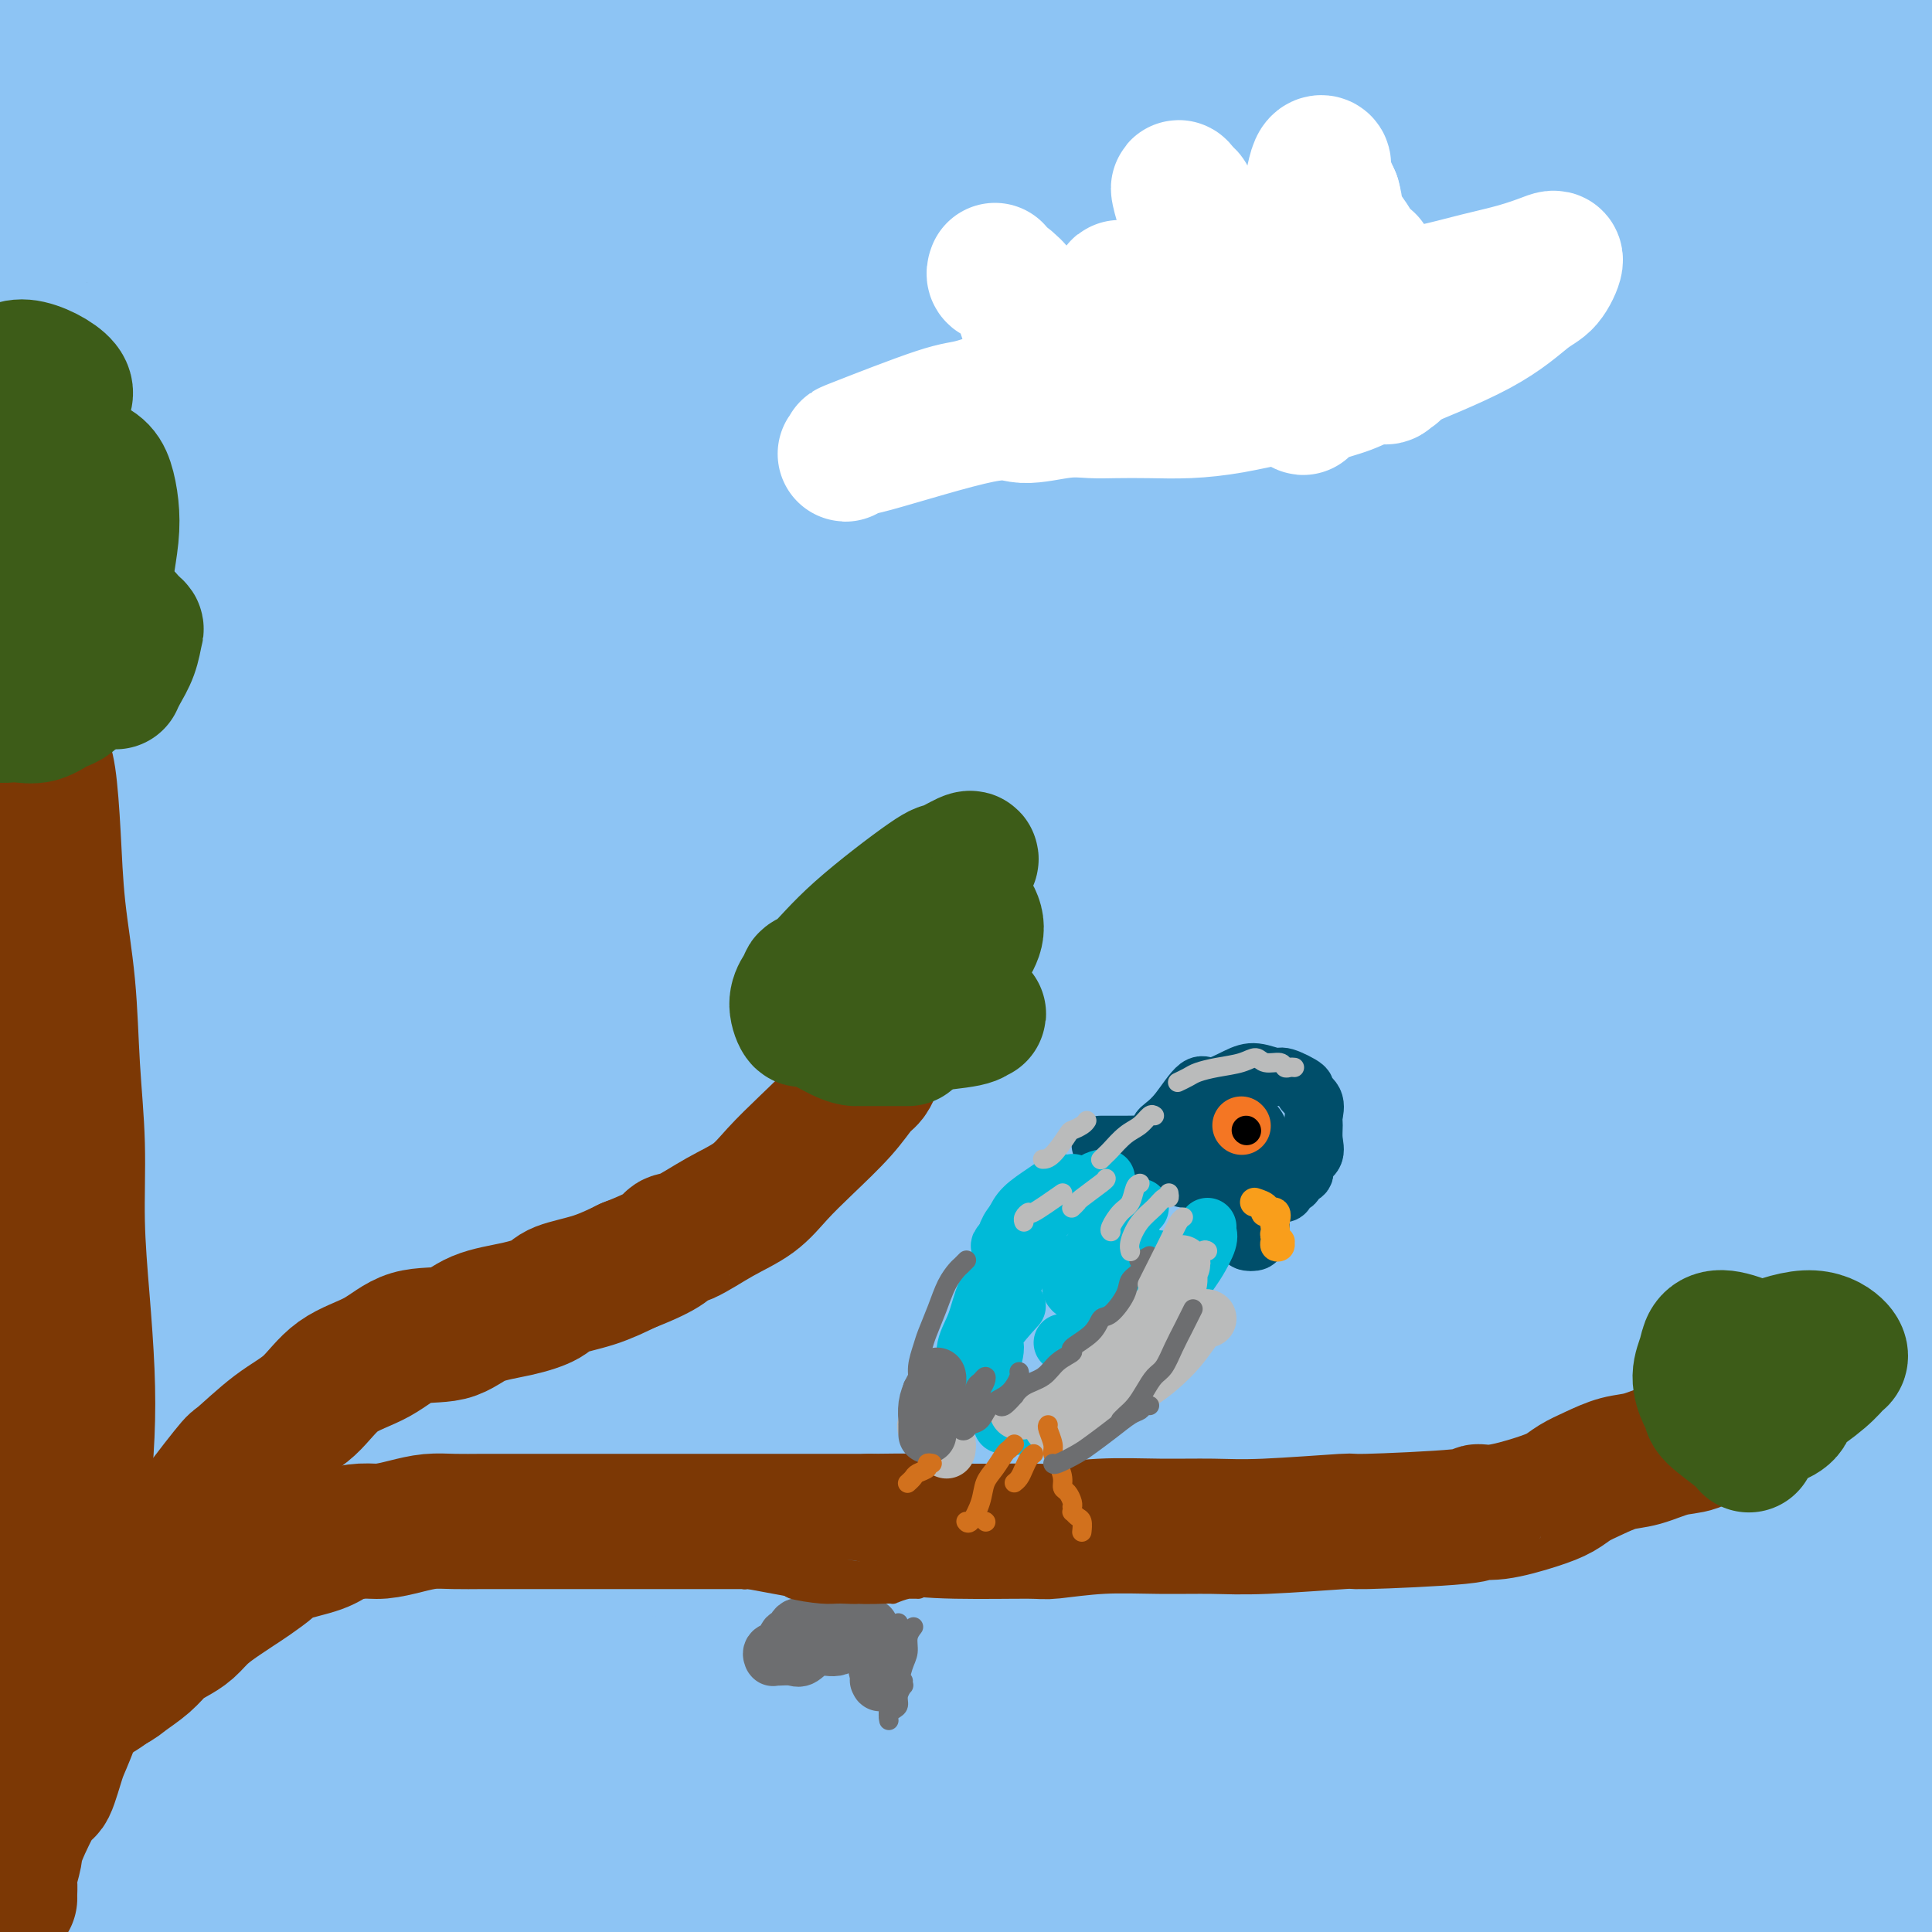 <svg viewBox='0 0 400 400' version='1.1' xmlns='http://www.w3.org/2000/svg' xmlns:xlink='http://www.w3.org/1999/xlink'><rect x="0" y="0" width="400" height="400" fill="#333333" stroke="none"/><g fill='none' stroke='rgb(141,196,244)' stroke-width='28' stroke-linecap='round' stroke-linejoin='round'><path d='M137,335c-0.874,0.258 -1.747,0.515 -7,1c-5.253,0.485 -14.884,1.197 -24,3c-9.116,1.803 -17.716,4.698 -25,7c-7.284,2.302 -13.250,4.013 -17,6c-3.750,1.987 -5.283,4.252 -5,6c0.283,1.748 2.382,2.979 8,4c5.618,1.021 14.753,1.831 26,2c11.247,0.169 24.604,-0.304 41,0c16.396,0.304 35.831,1.386 53,2c17.169,0.614 32.070,0.762 59,2c26.930,1.238 65.887,3.568 84,5c18.113,1.432 15.381,1.968 22,3c6.619,1.032 22.589,2.560 32,4c9.411,1.440 12.265,2.794 14,4c1.735,1.206 2.353,2.266 0,3c-2.353,0.734 -7.677,1.144 -18,1c-10.323,-0.144 -25.647,-0.842 -43,-2c-17.353,-1.158 -36.737,-2.777 -58,-4c-21.263,-1.223 -44.406,-2.052 -68,-2c-23.594,0.052 -47.638,0.984 -71,2c-23.362,1.016 -46.041,2.117 -67,4c-20.959,1.883 -40.198,4.550 -56,7c-15.802,2.450 -28.166,4.684 -37,6c-8.834,1.316 -14.137,1.716 -16,2c-1.863,0.284 -0.288,0.454 7,0c7.288,-0.454 20.287,-1.530 36,-2c15.713,-0.470 34.140,-0.332 55,0c20.860,0.332 44.155,0.859 69,2c24.845,1.141 51.242,2.898 77,5c25.758,2.102 50.879,4.551 76,7'/><path d='M284,413c38.024,3.990 56.583,7.966 81,13c24.417,5.034 54.692,11.127 66,14c11.308,2.873 3.647,2.526 0,3c-3.647,0.474 -3.282,1.767 -6,2c-2.718,0.233 -8.521,-0.596 -15,-1c-6.479,-0.404 -13.635,-0.383 -40,-4c-26.365,-3.617 -71.940,-10.871 -94,-14c-22.060,-3.129 -20.605,-2.131 -36,-3c-15.395,-0.869 -47.641,-3.603 -72,-5c-24.359,-1.397 -40.831,-1.455 -64,-2c-23.169,-0.545 -53.035,-1.577 -66,-2c-12.965,-0.423 -9.029,-0.238 -12,0c-2.971,0.238 -12.850,0.528 -10,-2c2.850,-2.528 18.430,-7.873 27,-10c8.570,-2.127 10.131,-1.036 23,-2c12.869,-0.964 37.048,-3.981 62,-6c24.952,-2.019 50.679,-3.038 76,-4c25.321,-0.962 50.236,-1.865 78,-2c27.764,-0.135 58.377,0.499 88,1c29.623,0.501 58.257,0.870 69,1c10.743,0.130 3.596,0.021 -1,0c-4.596,-0.021 -6.641,0.047 -16,-1c-9.359,-1.047 -26.034,-3.207 -47,-6c-20.966,-2.793 -46.225,-6.219 -73,-9c-26.775,-2.781 -55.066,-4.917 -83,-6c-27.934,-1.083 -55.511,-1.112 -81,-1c-25.489,0.112 -48.891,0.364 -68,1c-19.109,0.636 -33.926,1.655 -44,2c-10.074,0.345 -15.404,0.016 -18,-1c-2.596,-1.016 -2.456,-2.719 5,-5c7.456,-2.281 22.228,-5.141 37,-8'/><path d='M50,356c15.839,-2.316 36.938,-4.106 60,-6c23.062,-1.894 48.089,-3.892 74,-5c25.911,-1.108 52.706,-1.326 77,-2c24.294,-0.674 46.086,-1.805 67,-2c20.914,-0.195 40.949,0.545 58,1c17.051,0.455 31.119,0.626 34,1c2.881,0.374 -5.426,0.952 -14,1c-8.574,0.048 -17.415,-0.432 -32,-1c-14.585,-0.568 -34.914,-1.223 -57,-2c-22.086,-0.777 -45.930,-1.675 -73,-2c-27.070,-0.325 -57.365,-0.076 -82,1c-24.635,1.076 -43.609,2.977 -74,5c-30.391,2.023 -72.200,4.166 -88,5c-15.800,0.834 -5.589,0.359 4,-1c9.589,-1.359 18.558,-3.603 34,-6c15.442,-2.397 37.356,-4.947 62,-7c24.644,-2.053 52.018,-3.609 80,-5c27.982,-1.391 56.574,-2.618 89,-3c32.426,-0.382 68.687,0.080 103,1c34.313,0.920 66.679,2.298 80,3c13.321,0.702 7.596,0.729 -2,1c-9.596,0.271 -23.062,0.788 -27,1c-3.938,0.212 1.653,0.121 -22,-1c-23.653,-1.121 -76.549,-3.273 -102,-4c-25.451,-0.727 -23.457,-0.031 -42,0c-18.543,0.031 -57.623,-0.605 -91,0c-33.377,0.605 -61.049,2.451 -86,4c-24.951,1.549 -47.179,2.802 -64,4c-16.821,1.198 -28.235,2.342 -34,2c-5.765,-0.342 -5.883,-2.171 -6,-4'/><path d='M-24,335c3.372,-2.154 14.801,-5.540 32,-9c17.199,-3.460 40.169,-6.994 66,-11c25.831,-4.006 54.522,-8.484 84,-12c29.478,-3.516 59.742,-6.072 93,-8c33.258,-1.928 69.509,-3.230 105,-5c35.491,-1.770 70.221,-4.010 82,-4c11.779,0.010 0.605,2.270 -4,3c-4.605,0.730 -2.642,-0.069 -10,0c-7.358,0.069 -24.035,1.007 -39,1c-14.965,-0.007 -28.216,-0.959 -67,0c-38.784,0.959 -103.102,3.831 -129,5c-25.898,1.169 -13.376,0.637 -43,4c-29.624,3.363 -101.395,10.622 -134,14c-32.605,3.378 -26.044,2.876 -24,2c2.044,-0.876 -0.429,-2.127 7,-4c7.429,-1.873 24.761,-4.367 47,-8c22.239,-3.633 49.386,-8.405 77,-12c27.614,-3.595 55.695,-6.012 90,-9c34.305,-2.988 74.832,-6.548 121,-9c46.168,-2.452 97.976,-3.797 117,-4c19.024,-0.203 5.265,0.736 0,2c-5.265,1.264 -2.034,2.854 -4,4c-1.966,1.146 -9.127,1.848 -21,2c-11.873,0.152 -28.456,-0.248 -50,0c-21.544,0.248 -48.048,1.143 -72,2c-23.952,0.857 -45.352,1.677 -86,4c-40.648,2.323 -100.545,6.148 -128,8c-27.455,1.852 -22.469,1.729 -32,3c-9.531,1.271 -33.580,3.934 -45,4c-11.420,0.066 -10.210,-2.467 -9,-5'/><path d='M0,293c8.529,-3.284 34.350,-8.995 49,-12c14.650,-3.005 18.128,-3.303 35,-6c16.872,-2.697 47.138,-7.792 85,-13c37.862,-5.208 83.320,-10.530 135,-15c51.680,-4.470 109.584,-8.088 134,-10c24.416,-1.912 15.346,-2.116 12,-2c-3.346,0.116 -0.968,0.553 -2,1c-1.032,0.447 -5.474,0.903 -12,1c-6.526,0.097 -15.137,-0.166 -42,0c-26.863,0.166 -71.977,0.763 -108,2c-36.023,1.237 -62.954,3.116 -91,5c-28.046,1.884 -57.205,3.773 -91,8c-33.795,4.227 -72.226,10.793 -93,14c-20.774,3.207 -23.893,3.054 -26,3c-2.107,-0.054 -3.203,-0.010 5,-2c8.203,-1.990 25.704,-6.013 48,-10c22.296,-3.987 49.388,-7.939 78,-12c28.612,-4.061 58.745,-8.231 94,-12c35.255,-3.769 75.631,-7.135 122,-10c46.369,-2.865 98.731,-5.228 118,-6c19.269,-0.772 5.444,0.047 0,1c-5.444,0.953 -2.507,2.041 -5,3c-2.493,0.959 -10.417,1.788 -23,2c-12.583,0.212 -29.827,-0.194 -52,0c-22.173,0.194 -49.275,0.989 -78,2c-28.725,1.011 -59.073,2.238 -90,4c-30.927,1.762 -62.434,4.060 -90,7c-27.566,2.940 -51.191,6.522 -70,9c-18.809,2.478 -32.803,3.851 -40,4c-7.197,0.149 -7.599,-0.925 -8,-2'/><path d='M-6,247c12.484,-3.505 47.693,-11.268 67,-15c19.307,-3.732 22.713,-3.434 39,-6c16.287,-2.566 45.457,-7.998 90,-13c44.543,-5.002 104.461,-9.576 137,-12c32.539,-2.424 37.700,-2.700 59,-4c21.300,-1.300 58.737,-3.626 72,-4c13.263,-0.374 2.350,1.202 0,2c-2.350,0.798 3.862,0.816 -16,1c-19.862,0.184 -65.798,0.533 -88,1c-22.202,0.467 -20.669,1.053 -40,2c-19.331,0.947 -59.525,2.255 -95,4c-35.475,1.745 -66.230,3.928 -95,7c-28.770,3.072 -55.556,7.032 -77,10c-21.444,2.968 -37.548,4.944 -47,6c-9.452,1.056 -12.254,1.191 -12,0c0.254,-1.191 3.563,-3.709 17,-7c13.437,-3.291 37.001,-7.357 64,-12c26.999,-4.643 57.434,-9.865 88,-14c30.566,-4.135 61.264,-7.182 97,-10c35.736,-2.818 76.510,-5.406 116,-8c39.490,-2.594 77.695,-5.194 92,-5c14.305,0.194 4.710,3.182 -1,5c-5.710,1.818 -7.536,2.464 -15,3c-7.464,0.536 -20.568,0.960 -40,1c-19.432,0.040 -45.193,-0.303 -74,0c-28.807,0.303 -60.659,1.252 -94,3c-33.341,1.748 -68.172,4.294 -100,7c-31.828,2.706 -60.655,5.571 -83,8c-22.345,2.429 -38.208,4.423 -51,6c-12.792,1.577 -22.512,2.736 -17,0c5.512,-2.736 26.256,-9.368 47,-16'/><path d='M34,187c11.378,-3.370 16.322,-3.793 38,-7c21.678,-3.207 60.089,-9.196 94,-14c33.911,-4.804 63.324,-8.422 99,-11c35.676,-2.578 77.617,-4.116 117,-6c39.383,-1.884 76.208,-4.115 90,-4c13.792,0.115 4.549,2.577 -1,4c-5.549,1.423 -7.406,1.807 -16,2c-8.594,0.193 -23.926,0.197 -45,0c-21.074,-0.197 -47.890,-0.593 -78,0c-30.110,0.593 -63.516,2.175 -99,4c-35.484,1.825 -73.048,3.894 -105,7c-31.952,3.106 -58.291,7.249 -85,10c-26.709,2.751 -53.787,4.111 -65,5c-11.213,0.889 -6.561,1.306 -2,0c4.561,-1.306 9.030,-4.335 19,-8c9.970,-3.665 25.439,-7.967 69,-15c43.561,-7.033 115.212,-16.799 148,-21c32.788,-4.201 26.712,-2.837 49,-4c22.288,-1.163 72.940,-4.852 114,-8c41.060,-3.148 72.528,-5.754 84,-6c11.472,-0.246 2.950,1.867 -1,3c-3.950,1.133 -3.326,1.286 -14,2c-10.674,0.714 -32.646,1.988 -48,2c-15.354,0.012 -24.088,-1.240 -76,1c-51.912,2.240 -147.000,7.971 -192,11c-45.000,3.029 -39.912,3.356 -44,4c-4.088,0.644 -17.352,1.606 -34,3c-16.648,1.394 -36.679,3.219 -48,4c-11.321,0.781 -13.933,0.518 -14,-1c-0.067,-1.518 2.409,-4.291 16,-8c13.591,-3.709 38.295,-8.355 63,-13'/><path d='M67,123c25.250,-4.704 56.877,-9.966 88,-14c31.123,-4.034 61.744,-6.842 95,-10c33.256,-3.158 69.148,-6.668 102,-10c32.852,-3.332 62.664,-6.486 73,-7c10.336,-0.514 1.195,1.613 -2,3c-3.195,1.387 -0.444,2.034 -21,3c-20.556,0.966 -64.417,2.250 -86,3c-21.583,0.750 -20.886,0.965 -40,2c-19.114,1.035 -58.038,2.891 -92,5c-33.962,2.109 -62.963,4.472 -90,7c-27.037,2.528 -52.111,5.219 -70,7c-17.889,1.781 -28.593,2.650 -36,3c-7.407,0.350 -11.516,0.182 -9,-1c2.516,-1.182 11.657,-3.377 30,-7c18.343,-3.623 45.887,-8.673 75,-13c29.113,-4.327 59.795,-7.930 98,-11c38.205,-3.070 83.933,-5.607 138,-8c54.067,-2.393 116.474,-4.643 140,-5c23.526,-0.357 8.170,1.179 2,2c-6.170,0.821 -3.156,0.927 -3,1c0.156,0.073 -2.547,0.114 -13,0c-10.453,-0.114 -28.655,-0.382 -51,-1c-22.345,-0.618 -48.833,-1.584 -78,-2c-29.167,-0.416 -61.013,-0.280 -94,0c-32.987,0.280 -67.116,0.704 -97,2c-29.884,1.296 -55.523,3.463 -76,5c-20.477,1.537 -35.791,2.442 -46,3c-10.209,0.558 -15.314,0.768 -16,0c-0.686,-0.768 3.046,-2.514 16,-5c12.954,-2.486 35.130,-5.710 62,-9c26.870,-3.290 58.435,-6.645 90,-10'/><path d='M156,56c30.310,-3.170 61.086,-6.094 96,-8c34.914,-1.906 73.965,-2.795 106,-4c32.035,-1.205 57.054,-2.728 67,-3c9.946,-0.272 4.819,0.705 -1,1c-5.819,0.295 -12.331,-0.092 -20,0c-7.669,0.092 -16.496,0.662 -50,0c-33.504,-0.662 -91.687,-2.555 -120,-3c-28.313,-0.445 -26.758,0.558 -46,1c-19.242,0.442 -59.282,0.323 -90,1c-30.718,0.677 -52.114,2.152 -69,3c-16.886,0.848 -29.260,1.070 -37,1c-7.740,-0.070 -10.845,-0.434 -9,-2c1.845,-1.566 8.640,-4.336 19,-7c10.360,-2.664 24.283,-5.223 63,-9c38.717,-3.777 102.227,-8.772 133,-11c30.773,-2.228 28.810,-1.690 45,-2c16.190,-0.310 50.535,-1.468 77,-3c26.465,-1.532 45.052,-3.439 54,-4c8.948,-0.561 8.256,0.224 8,1c-0.256,0.776 -0.078,1.542 -7,2c-6.922,0.458 -20.944,0.608 -39,0c-18.056,-0.608 -40.145,-1.975 -65,-2c-24.855,-0.025 -52.475,1.290 -81,2c-28.525,0.710 -57.954,0.814 -83,2c-25.046,1.186 -45.708,3.454 -67,5c-21.292,1.546 -43.214,2.368 -53,3c-9.786,0.632 -7.434,1.073 -7,0c0.434,-1.073 -1.049,-3.659 6,-6c7.049,-2.341 22.628,-4.438 42,-7c19.372,-2.562 42.535,-5.589 67,-8c24.465,-2.411 50.233,-4.205 76,-6'/><path d='M171,-7c36.974,-2.769 57.909,-2.693 80,-3c22.091,-0.307 45.339,-0.998 63,-1c17.661,-0.002 29.734,0.686 38,1c8.266,0.314 12.726,0.254 14,1c1.274,0.746 -0.638,2.297 -10,3c-9.362,0.703 -26.174,0.559 -42,0c-15.826,-0.559 -30.666,-1.534 -68,-2c-37.334,-0.466 -97.161,-0.422 -126,0c-28.839,0.422 -26.691,1.222 -40,2c-13.309,0.778 -42.076,1.535 -66,2c-23.924,0.465 -43.005,0.639 -53,1c-9.995,0.361 -10.906,0.908 -7,-1c3.906,-1.908 12.627,-6.270 20,-8c7.373,-1.730 13.399,-0.827 26,-2c12.601,-1.173 31.779,-4.422 74,-6c42.221,-1.578 107.485,-1.486 138,-1c30.515,0.486 26.281,1.366 48,3c21.719,1.634 69.392,4.021 112,8c42.608,3.979 80.151,9.551 94,14c13.849,4.449 4.003,7.776 0,10c-4.003,2.224 -2.165,3.343 -5,4c-2.835,0.657 -10.345,0.850 -23,1c-12.655,0.150 -30.456,0.258 -52,0c-21.544,-0.258 -46.830,-0.881 -73,-1c-26.170,-0.119 -53.225,0.266 -79,1c-25.775,0.734 -50.270,1.819 -69,3c-18.730,1.181 -31.696,2.460 -41,4c-9.304,1.540 -14.948,3.341 -16,4c-1.052,0.659 2.486,0.178 14,0c11.514,-0.178 31.004,-0.051 54,0c22.996,0.051 49.498,0.025 76,0'/><path d='M252,30c39.723,0.234 67.030,0.819 106,2c38.970,1.181 89.603,2.958 108,4c18.397,1.042 4.557,1.350 0,2c-4.557,0.650 0.170,1.644 0,2c-0.170,0.356 -5.237,0.074 -16,0c-10.763,-0.074 -27.221,0.059 -46,0c-18.779,-0.059 -39.878,-0.309 -62,0c-22.122,0.309 -45.268,1.176 -65,2c-19.732,0.824 -36.051,1.604 -48,2c-11.949,0.396 -19.528,0.408 -23,0c-3.472,-0.408 -2.838,-1.237 2,-2c4.838,-0.763 13.880,-1.460 42,-3c28.120,-1.540 75.318,-3.922 101,-5c25.682,-1.078 29.847,-0.852 55,0c25.153,0.852 71.294,2.329 88,4c16.706,1.671 3.978,3.538 -1,5c-4.978,1.462 -2.206,2.521 -4,3c-1.794,0.479 -8.152,0.377 -23,2c-14.848,1.623 -38.184,4.970 -58,8c-19.816,3.030 -36.110,5.742 -66,12c-29.890,6.258 -73.374,16.062 -93,21c-19.626,4.938 -15.395,5.008 -19,7c-3.605,1.992 -15.048,5.904 -19,8c-3.952,2.096 -0.414,2.376 9,2c9.414,-0.376 24.705,-1.408 47,-3c22.295,-1.592 51.593,-3.745 89,-7c37.407,-3.255 82.924,-7.613 103,-10c20.076,-2.387 14.711,-2.805 13,-3c-1.711,-0.195 0.232,-0.168 -1,0c-1.232,0.168 -5.638,0.477 -16,1c-10.362,0.523 -26.681,1.262 -43,2'/><path d='M412,86c-21.152,1.112 -44.031,2.391 -67,4c-22.969,1.609 -46.026,3.549 -66,6c-19.974,2.451 -36.865,5.414 -49,8c-12.135,2.586 -19.515,4.793 -24,6c-4.485,1.207 -6.074,1.412 -2,1c4.074,-0.412 13.812,-1.441 28,-3c14.188,-1.559 32.828,-3.648 56,-6c23.172,-2.352 50.877,-4.968 87,-8c36.123,-3.032 80.663,-6.482 97,-7c16.337,-0.518 4.470,1.896 0,3c-4.470,1.104 -1.545,0.899 -12,2c-10.455,1.101 -34.292,3.507 -42,4c-7.708,0.493 0.713,-0.929 -28,4c-28.713,4.929 -94.560,16.207 -129,23c-34.440,6.793 -37.474,9.099 -43,12c-5.526,2.901 -13.546,6.397 -16,9c-2.454,2.603 0.656,4.313 9,5c8.344,0.687 21.922,0.351 44,0c22.078,-0.351 52.655,-0.716 93,-1c40.345,-0.284 90.459,-0.485 114,0c23.541,0.485 20.511,1.657 20,3c-0.511,1.343 1.499,2.859 -1,4c-2.499,1.141 -9.507,1.908 -22,3c-12.493,1.092 -30.473,2.511 -53,5c-22.527,2.489 -49.603,6.049 -75,10c-25.397,3.951 -49.115,8.294 -81,16c-31.885,7.706 -71.938,18.777 -90,24c-18.062,5.223 -14.132,4.599 -16,6c-1.868,1.401 -9.534,4.829 -8,6c1.534,1.171 12.267,0.086 23,-1'/><path d='M159,224c12.540,-1.351 32.391,-4.230 60,-7c27.609,-2.770 62.977,-5.433 110,-8c47.023,-2.567 105.700,-5.038 133,-4c27.300,1.038 23.222,5.585 22,9c-1.222,3.415 0.412,5.699 -4,7c-4.412,1.301 -14.871,1.619 -26,2c-11.129,0.381 -22.928,0.825 -38,2c-15.072,1.175 -33.419,3.080 -54,6c-20.581,2.920 -43.398,6.855 -65,11c-21.602,4.145 -41.991,8.500 -59,13c-17.009,4.500 -30.638,9.146 -40,13c-9.362,3.854 -14.459,6.918 -19,9c-4.541,2.082 -8.528,3.184 6,2c14.528,-1.184 47.571,-4.653 63,-6c15.429,-1.347 13.246,-0.572 30,-2c16.754,-1.428 52.447,-5.059 91,-8c38.553,-2.941 79.968,-5.192 95,-6c15.032,-0.808 3.683,-0.174 -1,0c-4.683,0.174 -2.699,-0.111 -3,0c-0.301,0.111 -2.889,0.617 -13,1c-10.111,0.383 -27.747,0.644 -48,2c-20.253,1.356 -43.123,3.809 -67,7c-23.877,3.191 -48.760,7.122 -72,12c-23.240,4.878 -44.836,10.703 -63,16c-18.164,5.297 -32.894,10.068 -43,14c-10.106,3.932 -15.586,7.027 -18,9c-2.414,1.973 -1.760,2.824 5,3c6.760,0.176 19.626,-0.324 35,-2c15.374,-1.676 33.254,-4.528 60,-8c26.746,-3.472 62.356,-7.563 100,-11c37.644,-3.437 77.322,-6.218 117,-9'/><path d='M453,291c51.295,-4.410 23.532,-0.436 13,1c-10.532,1.436 -3.834,0.336 -2,0c1.834,-0.336 -1.196,0.094 -12,1c-10.804,0.906 -29.384,2.287 -43,3c-13.616,0.713 -22.270,0.757 -52,5c-29.730,4.243 -80.538,12.683 -102,16c-21.462,3.317 -13.580,1.510 -29,6c-15.420,4.490 -54.144,15.276 -68,20c-13.856,4.724 -2.846,3.387 10,2c12.846,-1.387 27.526,-2.822 48,-5c20.474,-2.178 46.742,-5.098 65,-7c18.258,-1.902 28.507,-2.786 61,-5c32.493,-2.214 87.231,-5.760 113,-7c25.769,-1.240 22.568,-0.175 22,1c-0.568,1.175 1.497,2.461 0,3c-1.497,0.539 -6.555,0.332 -15,0c-8.445,-0.332 -20.277,-0.789 -36,-1c-15.723,-0.211 -35.337,-0.177 -57,1c-21.663,1.177 -45.373,3.496 -67,6c-21.627,2.504 -41.169,5.193 -57,8c-15.831,2.807 -27.952,5.733 -35,8c-7.048,2.267 -9.023,3.876 -11,5c-1.977,1.124 -3.955,1.763 11,2c14.955,0.237 46.843,0.071 73,0c26.157,-0.071 46.585,-0.047 62,0c15.415,0.047 25.818,0.118 48,0c22.182,-0.118 56.141,-0.423 69,0c12.859,0.423 4.616,1.575 0,2c-4.616,0.425 -5.605,0.121 -11,0c-5.395,-0.121 -15.198,-0.061 -25,0'/><path d='M426,356c-20.841,1.146 -54.944,3.013 -71,4c-16.056,0.987 -14.065,1.096 -22,2c-7.935,0.904 -25.797,2.604 -38,4c-12.203,1.396 -18.746,2.489 -21,4c-2.254,1.511 -0.217,3.442 0,4c0.217,0.558 -1.384,-0.255 13,0c14.384,0.255 44.753,1.578 61,2c16.247,0.422 18.370,-0.058 36,0c17.630,0.058 50.766,0.655 63,1c12.234,0.345 3.567,0.437 0,1c-3.567,0.563 -2.033,1.597 -3,2c-0.967,0.403 -4.435,0.175 -14,0c-9.565,-0.175 -25.225,-0.296 -39,0c-13.775,0.296 -25.663,1.010 -45,2c-19.337,0.990 -46.123,2.254 -58,3c-11.877,0.746 -8.847,0.972 -10,1c-1.153,0.028 -6.490,-0.143 -10,0c-3.510,0.143 -5.193,0.599 1,0c6.193,-0.599 20.261,-2.255 27,-3c6.739,-0.745 6.149,-0.581 9,-1c2.851,-0.419 9.142,-1.420 12,-2c2.858,-0.580 2.282,-0.737 1,-1c-1.282,-0.263 -3.271,-0.631 -11,-1c-7.729,-0.369 -21.199,-0.738 -33,-1c-11.801,-0.262 -21.934,-0.418 -43,0c-21.066,0.418 -53.065,1.410 -68,2c-14.935,0.590 -12.806,0.777 -20,1c-7.194,0.223 -23.712,0.483 -35,0c-11.288,-0.483 -17.347,-1.707 -23,-3c-5.653,-1.293 -10.901,-2.655 -15,-5c-4.099,-2.345 -7.050,-5.672 -10,-9'/><path d='M60,363c-2.638,-3.052 -4.232,-6.181 -6,-10c-1.768,-3.819 -3.710,-8.328 -5,-13c-1.290,-4.672 -1.926,-9.506 -3,-15c-1.074,-5.494 -2.584,-11.646 -4,-18c-1.416,-6.354 -2.737,-12.909 -4,-20c-1.263,-7.091 -2.469,-14.719 -4,-23c-1.531,-8.281 -3.386,-17.214 -5,-25c-1.614,-7.786 -2.987,-14.424 -5,-28c-2.013,-13.576 -4.667,-34.089 -6,-44c-1.333,-9.911 -1.344,-9.220 -2,-15c-0.656,-5.780 -1.958,-18.030 -3,-28c-1.042,-9.970 -1.823,-17.660 -3,-26c-1.177,-8.340 -2.750,-17.330 -4,-25c-1.250,-7.670 -2.177,-14.021 -3,-20c-0.823,-5.979 -1.542,-11.585 -2,-16c-0.458,-4.415 -0.655,-7.639 -1,-10c-0.345,-2.361 -0.839,-3.859 -1,-5c-0.161,-1.141 0.010,-1.924 0,-2c-0.010,-0.076 -0.203,0.554 0,2c0.203,1.446 0.801,3.707 1,7c0.199,3.293 -0.003,7.616 0,14c0.003,6.384 0.209,14.828 0,23c-0.209,8.172 -0.833,16.073 -2,25c-1.167,8.927 -2.875,18.879 -4,29c-1.125,10.121 -1.666,20.410 -3,31c-1.334,10.590 -3.460,21.481 -5,32c-1.540,10.519 -2.493,20.667 -4,30c-1.507,9.333 -3.569,17.852 -5,26c-1.431,8.148 -2.231,15.924 -3,23c-0.769,7.076 -1.505,13.450 -2,19c-0.495,5.550 -0.747,10.275 -1,15'/><path d='M-29,296c-4.387,35.366 -1.854,21.280 -1,17c0.854,-4.280 0.030,1.245 0,5c-0.030,3.755 0.734,5.738 1,6c0.266,0.262 0.033,-1.199 1,3c0.967,4.199 3.133,14.057 4,18c0.867,3.943 0.433,1.972 0,0'/></g>
<g fill='none' stroke='rgb(124,56,5)' stroke-width='28' stroke-linecap='round' stroke-linejoin='round'><path d='M2,393c-0.008,-0.228 -0.016,-0.457 0,-1c0.016,-0.543 0.056,-1.401 0,-2c-0.056,-0.599 -0.209,-0.940 0,-2c0.209,-1.060 0.781,-2.840 1,-4c0.219,-1.160 0.087,-1.700 1,-4c0.913,-2.300 2.871,-6.362 4,-8c1.129,-1.638 1.428,-0.854 2,-2c0.572,-1.146 1.419,-4.222 2,-6c0.581,-1.778 0.898,-2.258 2,-5c1.102,-2.742 2.988,-7.744 4,-10c1.012,-2.256 1.149,-1.764 2,-3c0.851,-1.236 2.414,-4.199 4,-7c1.586,-2.801 3.194,-5.439 5,-8c1.806,-2.561 3.811,-5.045 5,-7c1.189,-1.955 1.563,-3.381 4,-7c2.437,-3.619 6.938,-9.430 9,-12c2.062,-2.570 1.684,-1.897 3,-3c1.316,-1.103 4.326,-3.981 7,-6c2.674,-2.019 5.012,-3.179 7,-5c1.988,-1.821 3.627,-4.301 6,-6c2.373,-1.699 5.480,-2.615 8,-4c2.520,-1.385 4.454,-3.239 7,-4c2.546,-0.761 5.703,-0.431 8,-1c2.297,-0.569 3.732,-2.039 6,-3c2.268,-0.961 5.367,-1.415 8,-2c2.633,-0.585 4.798,-1.301 6,-2c1.202,-0.699 1.439,-1.380 3,-2c1.561,-0.620 4.446,-1.177 7,-2c2.554,-0.823 4.777,-1.911 7,-3'/><path d='M130,262c8.906,-3.444 8.670,-4.555 9,-5c0.330,-0.445 1.226,-0.223 3,-1c1.774,-0.777 4.428,-2.552 7,-4c2.572,-1.448 5.063,-2.570 7,-4c1.937,-1.430 3.321,-3.170 5,-5c1.679,-1.830 3.655,-3.752 6,-6c2.345,-2.248 5.059,-4.823 7,-7c1.941,-2.177 3.108,-3.955 4,-5c0.892,-1.045 1.509,-1.358 2,-2c0.491,-0.642 0.854,-1.612 1,-2c0.146,-0.388 0.073,-0.194 0,0'/><path d='M2,376c-0.010,-0.208 -0.020,-0.416 0,-1c0.020,-0.584 0.069,-1.543 0,-3c-0.069,-1.457 -0.257,-3.414 0,-5c0.257,-1.586 0.959,-2.803 2,-5c1.041,-2.197 2.423,-5.373 3,-7c0.577,-1.627 0.350,-1.703 1,-3c0.650,-1.297 2.176,-3.813 3,-7c0.824,-3.187 0.946,-7.044 1,-9c0.054,-1.956 0.040,-2.012 0,-3c-0.040,-0.988 -0.106,-2.907 0,-4c0.106,-1.093 0.383,-1.361 0,-3c-0.383,-1.639 -1.427,-4.650 -2,-6c-0.573,-1.350 -0.675,-1.041 -1,-2c-0.325,-0.959 -0.872,-3.188 -1,-5c-0.128,-1.812 0.161,-3.207 0,-5c-0.161,-1.793 -0.774,-3.983 -1,-6c-0.226,-2.017 -0.065,-3.859 0,-6c0.065,-2.141 0.032,-4.579 0,-7c-0.032,-2.421 -0.065,-4.825 0,-7c0.065,-2.175 0.228,-4.119 0,-8c-0.228,-3.881 -0.846,-9.697 -1,-12c-0.154,-2.303 0.155,-1.092 0,-4c-0.155,-2.908 -0.774,-9.935 -1,-13c-0.226,-3.065 -0.058,-2.169 0,-4c0.058,-1.831 0.005,-6.388 0,-10c-0.005,-3.612 0.037,-6.280 0,-9c-0.037,-2.720 -0.153,-5.491 0,-9c0.153,-3.509 0.577,-7.754 1,-12'/><path d='M6,201c-0.139,-17.857 0.015,-11.998 0,-12c-0.015,-0.002 -0.197,-5.865 0,-10c0.197,-4.135 0.775,-6.541 1,-9c0.225,-2.459 0.098,-4.972 0,-7c-0.098,-2.028 -0.167,-3.571 0,-5c0.167,-1.429 0.570,-2.746 1,-3c0.430,-0.254 0.888,0.553 1,1c0.112,0.447 -0.121,0.533 0,1c0.121,0.467 0.595,1.314 1,4c0.405,2.686 0.739,7.211 1,12c0.261,4.789 0.447,9.841 1,15c0.553,5.159 1.471,10.424 2,16c0.529,5.576 0.667,11.462 1,17c0.333,5.538 0.860,10.726 1,16c0.140,5.274 -0.109,10.633 0,16c0.109,5.367 0.575,10.743 1,16c0.425,5.257 0.809,10.396 1,15c0.191,4.604 0.191,8.672 0,13c-0.191,4.328 -0.572,8.915 -1,13c-0.428,4.085 -0.904,7.668 -1,11c-0.096,3.332 0.187,6.412 0,9c-0.187,2.588 -0.845,4.682 -1,7c-0.155,2.318 0.192,4.859 0,7c-0.192,2.141 -0.924,3.881 -1,5c-0.076,1.119 0.504,1.617 1,2c0.496,0.383 0.909,0.650 1,1c0.091,0.350 -0.139,0.782 0,1c0.139,0.218 0.645,0.224 1,0c0.355,-0.224 0.557,-0.676 1,-1c0.443,-0.324 1.127,-0.521 2,-1c0.873,-0.479 1.937,-1.239 3,-2'/><path d='M23,349c1.558,-0.777 1.954,-1.218 3,-2c1.046,-0.782 2.743,-1.903 4,-3c1.257,-1.097 2.072,-2.170 3,-3c0.928,-0.830 1.967,-1.416 3,-2c1.033,-0.584 2.060,-1.167 3,-2c0.940,-0.833 1.793,-1.918 3,-3c1.207,-1.082 2.770,-2.163 4,-3c1.230,-0.837 2.129,-1.431 3,-2c0.871,-0.569 1.715,-1.111 3,-2c1.285,-0.889 3.012,-2.123 4,-3c0.988,-0.877 1.239,-1.397 3,-2c1.761,-0.603 5.033,-1.289 7,-2c1.967,-0.711 2.629,-1.448 4,-2c1.371,-0.552 3.449,-0.918 5,-1c1.551,-0.082 2.573,0.122 4,0c1.427,-0.122 3.257,-0.569 5,-1c1.743,-0.431 3.397,-0.848 5,-1c1.603,-0.152 3.154,-0.041 5,0c1.846,0.041 3.985,0.011 6,0c2.015,-0.011 3.904,-0.003 6,0c2.096,0.003 4.399,0.001 6,0c1.601,-0.001 2.502,-0.000 4,0c1.498,0.000 3.595,0.000 6,0c2.405,-0.000 5.120,-0.000 8,0c2.880,0.000 5.926,0.000 9,0c3.074,-0.000 6.174,-0.000 9,0c2.826,0.000 5.376,0.000 8,0c2.624,-0.000 5.322,-0.000 8,0c2.678,0.000 5.337,0.000 8,0c2.663,-0.000 5.332,-0.000 8,0'/><path d='M180,315c19.027,-0.299 11.596,0.452 10,1c-1.596,0.548 2.644,0.893 8,1c5.356,0.107 11.826,-0.024 15,0c3.174,0.024 3.050,0.204 5,0c1.950,-0.204 5.973,-0.791 10,-1c4.027,-0.209 8.059,-0.041 12,0c3.941,0.041 7.790,-0.044 11,0c3.210,0.044 5.782,0.218 11,0c5.218,-0.218 13.081,-0.827 16,-1c2.919,-0.173 0.895,0.091 5,0c4.105,-0.091 14.338,-0.538 19,-1c4.662,-0.462 3.751,-0.939 4,-1c0.249,-0.061 1.657,0.293 4,0c2.343,-0.293 5.620,-1.234 8,-2c2.380,-0.766 3.863,-1.356 5,-2c1.137,-0.644 1.927,-1.343 3,-2c1.073,-0.657 2.429,-1.274 4,-2c1.571,-0.726 3.357,-1.561 5,-2c1.643,-0.439 3.145,-0.482 5,-1c1.855,-0.518 4.064,-1.510 6,-2c1.936,-0.490 3.598,-0.478 5,-1c1.402,-0.522 2.543,-1.578 3,-2c0.457,-0.422 0.228,-0.211 0,0'/></g>
<g fill='none' stroke='rgb(0,78,106)' stroke-width='12' stroke-linecap='round' stroke-linejoin='round'><path d='M240,235c-0.051,-0.359 -0.101,-0.718 0,-1c0.101,-0.282 0.355,-0.488 1,-1c0.645,-0.512 1.683,-1.329 3,-3c1.317,-1.671 2.913,-4.195 4,-5c1.087,-0.805 1.664,0.108 3,0c1.336,-0.108 3.431,-1.237 5,-2c1.569,-0.763 2.611,-1.158 4,-1c1.389,0.158 3.126,0.870 4,1c0.874,0.130 0.885,-0.323 2,0c1.115,0.323 3.332,1.423 4,2c0.668,0.577 -0.214,0.633 0,1c0.214,0.367 1.524,1.047 2,2c0.476,0.953 0.120,2.180 0,3c-0.120,0.820 -0.002,1.232 0,2c0.002,0.768 -0.113,1.894 0,3c0.113,1.106 0.453,2.194 0,3c-0.453,0.806 -1.699,1.329 -2,2c-0.301,0.671 0.342,1.490 0,2c-0.342,0.510 -1.669,0.712 -2,1c-0.331,0.288 0.335,0.664 0,1c-0.335,0.336 -1.670,0.634 -2,1c-0.330,0.366 0.344,0.801 0,1c-0.344,0.199 -1.705,0.161 -2,0c-0.295,-0.161 0.478,-0.445 0,0c-0.478,0.445 -2.206,1.620 -3,2c-0.794,0.380 -0.656,-0.034 -1,0c-0.344,0.034 -1.172,0.517 -2,1'/><path d='M258,250c-2.509,1.884 -1.783,1.093 -2,1c-0.217,-0.093 -1.378,0.513 -2,1c-0.622,0.487 -0.704,0.856 -1,1c-0.296,0.144 -0.805,0.064 -1,0c-0.195,-0.064 -0.075,-0.113 0,0c0.075,0.113 0.105,0.389 0,0c-0.105,-0.389 -0.347,-1.442 0,-2c0.347,-0.558 1.281,-0.621 2,-1c0.719,-0.379 1.222,-1.072 2,-2c0.778,-0.928 1.831,-2.089 2,-3c0.169,-0.911 -0.546,-1.572 0,-3c0.546,-1.428 2.353,-3.624 3,-5c0.647,-1.376 0.135,-1.932 0,-2c-0.135,-0.068 0.106,0.352 0,0c-0.106,-0.352 -0.560,-1.475 -1,-2c-0.440,-0.525 -0.867,-0.450 -2,0c-1.133,0.450 -2.971,1.276 -4,2c-1.029,0.724 -1.247,1.347 -2,2c-0.753,0.653 -2.041,1.337 -3,2c-0.959,0.663 -1.589,1.305 -2,2c-0.411,0.695 -0.602,1.445 -1,2c-0.398,0.555 -1.004,0.917 -1,1c0.004,0.083 0.619,-0.113 1,0c0.381,0.113 0.530,0.534 1,0c0.470,-0.534 1.261,-2.024 2,-3c0.739,-0.976 1.426,-1.440 2,-2c0.574,-0.560 1.035,-1.216 1,-2c-0.035,-0.784 -0.566,-1.695 -1,-2c-0.434,-0.305 -0.771,-0.005 -1,0c-0.229,0.005 -0.351,-0.284 -1,0c-0.649,0.284 -1.824,1.142 -3,2'/><path d='M246,237c-1.108,0.442 -1.379,0.546 -2,1c-0.621,0.454 -1.591,1.257 -2,2c-0.409,0.743 -0.257,1.424 0,2c0.257,0.576 0.619,1.045 1,1c0.381,-0.045 0.783,-0.603 1,-1c0.217,-0.397 0.251,-0.631 1,-1c0.749,-0.369 2.215,-0.872 3,-2c0.785,-1.128 0.891,-2.880 1,-4c0.109,-1.120 0.222,-1.609 0,-2c-0.222,-0.391 -0.779,-0.684 -1,-1c-0.221,-0.316 -0.105,-0.655 -1,0c-0.895,0.655 -2.801,2.305 -4,3c-1.199,0.695 -1.693,0.434 -2,1c-0.307,0.566 -0.429,1.960 -1,3c-0.571,1.040 -1.592,1.726 -2,2c-0.408,0.274 -0.204,0.137 0,0'/><path d='M258,234c0.024,0.256 0.049,0.512 0,1c-0.049,0.488 -0.171,1.208 0,2c0.171,0.792 0.634,1.656 1,4c0.366,2.344 0.634,6.169 1,8c0.366,1.831 0.830,1.670 1,2c0.170,0.330 0.046,1.152 0,2c-0.046,0.848 -0.012,1.721 0,2c0.012,0.279 0.003,-0.036 0,0c-0.003,0.036 -0.001,0.423 0,0c0.001,-0.423 -0.000,-1.655 0,-2c0.000,-0.345 0.001,0.198 0,0c-0.001,-0.198 -0.004,-1.135 0,-2c0.004,-0.865 0.015,-1.656 0,-2c-0.015,-0.344 -0.056,-0.239 0,0c0.056,0.239 0.211,0.613 0,1c-0.211,0.387 -0.786,0.787 -1,1c-0.214,0.213 -0.065,0.240 0,1c0.065,0.760 0.047,2.253 0,3c-0.047,0.747 -0.122,0.746 0,1c0.122,0.254 0.440,0.761 0,1c-0.440,0.239 -1.638,0.210 -2,0c-0.362,-0.210 0.112,-0.602 0,-1c-0.112,-0.398 -0.809,-0.803 -2,-2c-1.191,-1.197 -2.874,-3.185 -4,-5c-1.126,-1.815 -1.693,-3.455 -2,-4c-0.307,-0.545 -0.352,0.007 -1,0c-0.648,-0.007 -1.899,-0.573 -3,-1c-1.101,-0.427 -2.050,-0.713 -3,-1'/><path d='M243,243c-1.472,-0.309 -1.652,-0.083 -2,0c-0.348,0.083 -0.864,0.023 -1,0c-0.136,-0.023 0.106,-0.010 0,0c-0.106,0.010 -0.562,0.016 -1,0c-0.438,-0.016 -0.858,-0.053 -1,0c-0.142,0.053 -0.008,0.196 0,0c0.008,-0.196 -0.112,-0.732 0,-1c0.112,-0.268 0.455,-0.268 0,-1c-0.455,-0.732 -1.709,-2.196 -2,-3c-0.291,-0.804 0.381,-0.947 0,-1c-0.381,-0.053 -1.815,-0.014 -3,0c-1.185,0.014 -2.122,0.004 -3,0c-0.878,-0.004 -1.698,-0.001 -2,0c-0.302,0.001 -0.086,0.000 0,0c0.086,-0.000 0.043,-0.000 0,0'/></g>
<g fill='none' stroke='rgb(0,186,216)' stroke-width='12' stroke-linecap='round' stroke-linejoin='round'><path d='M229,244c-0.236,-0.058 -0.472,-0.116 -1,0c-0.528,0.116 -1.349,0.405 -2,1c-0.651,0.595 -1.131,1.497 -2,2c-0.869,0.503 -2.126,0.607 -3,1c-0.874,0.393 -1.365,1.075 -3,2c-1.635,0.925 -4.415,2.094 -6,3c-1.585,0.906 -1.977,1.550 -2,2c-0.023,0.450 0.322,0.706 0,1c-0.322,0.294 -1.310,0.625 -2,1c-0.690,0.375 -1.083,0.793 -1,1c0.083,0.207 0.643,0.204 1,0c0.357,-0.204 0.511,-0.610 1,-1c0.489,-0.390 1.312,-0.762 2,-1c0.688,-0.238 1.242,-0.340 2,-1c0.758,-0.660 1.719,-1.879 3,-3c1.281,-1.121 2.881,-2.143 4,-3c1.119,-0.857 1.757,-1.550 2,-2c0.243,-0.450 0.092,-0.658 0,-1c-0.092,-0.342 -0.123,-0.819 0,-1c0.123,-0.181 0.402,-0.068 0,0c-0.402,0.068 -1.483,0.090 -2,0c-0.517,-0.090 -0.468,-0.292 -1,0c-0.532,0.292 -1.643,1.079 -3,2c-1.357,0.921 -2.959,1.978 -4,3c-1.041,1.022 -1.520,2.011 -2,3'/><path d='M210,253c-1.955,2.220 -1.844,3.770 -2,5c-0.156,1.230 -0.581,2.139 -1,3c-0.419,0.861 -0.834,1.675 -1,2c-0.166,0.325 -0.083,0.163 0,0'/><path d='M236,250c-0.707,0.137 -1.413,0.273 -2,1c-0.587,0.727 -1.054,2.044 -2,3c-0.946,0.956 -2.369,1.552 -4,3c-1.631,1.448 -3.469,3.749 -4,5c-0.531,1.251 0.247,1.453 0,2c-0.247,0.547 -1.518,1.440 -2,2c-0.482,0.560 -0.176,0.786 0,1c0.176,0.214 0.221,0.415 1,0c0.779,-0.415 2.292,-1.448 3,-2c0.708,-0.552 0.610,-0.625 1,-1c0.390,-0.375 1.267,-1.053 2,-2c0.733,-0.947 1.321,-2.164 2,-3c0.679,-0.836 1.447,-1.292 2,-2c0.553,-0.708 0.890,-1.669 1,-2c0.110,-0.331 -0.005,-0.032 0,0c0.005,0.032 0.132,-0.205 0,0c-0.132,0.205 -0.524,0.850 -1,2c-0.476,1.150 -1.037,2.804 -2,4c-0.963,1.196 -2.327,1.932 -3,3c-0.673,1.068 -0.657,2.467 -1,3c-0.343,0.533 -1.047,0.201 -1,0c0.047,-0.201 0.846,-0.271 1,0c0.154,0.271 -0.337,0.885 1,0c1.337,-0.885 4.502,-3.267 6,-4c1.498,-0.733 1.329,0.185 2,0c0.671,-0.185 2.181,-1.473 3,-2c0.819,-0.527 0.948,-0.293 1,0c0.052,0.293 0.026,0.647 0,1'/><path d='M240,262c2.169,-0.687 1.091,0.097 0,1c-1.091,0.903 -2.195,1.927 -3,3c-0.805,1.073 -1.312,2.197 -2,3c-0.688,0.803 -1.557,1.287 -2,2c-0.443,0.713 -0.459,1.655 -1,2c-0.541,0.345 -1.607,0.093 -2,0c-0.393,-0.093 -0.112,-0.027 0,0c0.112,0.027 0.056,0.013 0,0'/><path d='M250,254c-0.050,0.301 -0.099,0.602 0,1c0.099,0.398 0.348,0.892 0,2c-0.348,1.108 -1.293,2.828 -2,4c-0.707,1.172 -1.177,1.794 -2,3c-0.823,1.206 -2.001,2.996 -3,4c-0.999,1.004 -1.820,1.220 -3,2c-1.180,0.780 -2.718,2.122 -4,3c-1.282,0.878 -2.308,1.293 -4,2c-1.692,0.707 -4.051,1.706 -5,2c-0.949,0.294 -0.489,-0.117 -1,0c-0.511,0.117 -1.993,0.763 -3,1c-1.007,0.237 -1.540,0.064 -2,0c-0.460,-0.064 -0.846,-0.018 -1,0c-0.154,0.018 -0.077,0.009 0,0'/><path d='M244,274c0.070,0.471 0.141,0.942 0,1c-0.141,0.058 -0.493,-0.297 -1,0c-0.507,0.297 -1.168,1.246 -2,2c-0.832,0.754 -1.834,1.313 -3,2c-1.166,0.687 -2.496,1.502 -4,2c-1.504,0.498 -3.181,0.679 -4,1c-0.819,0.321 -0.781,0.780 -1,1c-0.219,0.220 -0.696,0.199 -1,0c-0.304,-0.199 -0.435,-0.575 0,-1c0.435,-0.425 1.436,-0.897 2,-1c0.564,-0.103 0.690,0.165 1,0c0.310,-0.165 0.803,-0.761 1,-1c0.197,-0.239 0.099,-0.119 0,0'/><path d='M237,277c-0.291,-0.156 -0.582,-0.312 -1,0c-0.418,0.312 -0.962,1.091 -2,2c-1.038,0.909 -2.568,1.946 -4,3c-1.432,1.054 -2.766,2.125 -4,3c-1.234,0.875 -2.369,1.555 -3,2c-0.631,0.445 -0.757,0.655 -1,1c-0.243,0.345 -0.604,0.824 -1,1c-0.396,0.176 -0.827,0.050 -1,0c-0.173,-0.050 -0.086,-0.025 0,0'/><path d='M215,257c-0.247,0.728 -0.495,1.456 -1,2c-0.505,0.544 -1.269,0.903 -2,2c-0.731,1.097 -1.429,2.931 -2,4c-0.571,1.069 -1.015,1.372 -2,3c-0.985,1.628 -2.513,4.580 -3,6c-0.487,1.420 0.065,1.309 0,2c-0.065,0.691 -0.748,2.186 -1,3c-0.252,0.814 -0.072,0.947 0,1c0.072,0.053 0.036,0.027 0,0'/><path d='M210,271c0.461,-0.507 0.922,-1.014 0,0c-0.922,1.014 -3.226,3.550 -4,5c-0.774,1.450 -0.016,1.813 0,3c0.016,1.187 -0.710,3.196 -1,4c-0.290,0.804 -0.145,0.402 0,0'/><path d='M223,287c-0.265,0.253 -0.530,0.506 -1,1c-0.470,0.494 -1.146,1.229 -2,2c-0.854,0.771 -1.886,1.580 -3,2c-1.114,0.420 -2.309,0.453 -3,1c-0.691,0.547 -0.878,1.609 -2,2c-1.122,0.391 -3.178,0.112 -4,0c-0.822,-0.112 -0.411,-0.056 0,0'/><path d='M214,250c-0.296,0.326 -0.593,0.652 -1,1c-0.407,0.348 -0.926,0.717 -2,3c-1.074,2.283 -2.705,6.479 -4,9c-1.295,2.521 -2.256,3.366 -3,5c-0.744,1.634 -1.271,4.057 -2,6c-0.729,1.943 -1.659,3.408 -2,5c-0.341,1.592 -0.092,3.313 0,5c0.092,1.687 0.026,3.339 0,4c-0.026,0.661 -0.013,0.330 0,0'/></g>
<g fill='none' stroke='rgb(186,187,187)' stroke-width='12' stroke-linecap='round' stroke-linejoin='round'><path d='M240,272c0.095,0.021 0.190,0.043 0,0c-0.190,-0.043 -0.665,-0.150 -1,0c-0.335,0.150 -0.529,0.558 -1,1c-0.471,0.442 -1.220,0.918 -2,2c-0.780,1.082 -1.591,2.770 -3,4c-1.409,1.230 -3.416,2.003 -5,3c-1.584,0.997 -2.743,2.218 -4,3c-1.257,0.782 -2.611,1.123 -4,2c-1.389,0.877 -2.815,2.288 -4,3c-1.185,0.712 -2.131,0.725 -3,1c-0.869,0.275 -1.661,0.813 -2,1c-0.339,0.187 -0.224,0.023 0,0c0.224,-0.023 0.558,0.096 1,0c0.442,-0.096 0.992,-0.408 2,-1c1.008,-0.592 2.474,-1.464 4,-2c1.526,-0.536 3.112,-0.737 4,-1c0.888,-0.263 1.077,-0.588 2,-1c0.923,-0.412 2.579,-0.912 4,-2c1.421,-1.088 2.608,-2.764 4,-4c1.392,-1.236 2.990,-2.033 4,-3c1.010,-0.967 1.432,-2.105 2,-3c0.568,-0.895 1.280,-1.549 2,-3c0.720,-1.451 1.447,-3.700 2,-5c0.553,-1.300 0.933,-1.652 1,-2c0.067,-0.348 -0.178,-0.691 0,-1c0.178,-0.309 0.779,-0.583 1,-1c0.221,-0.417 0.063,-0.976 0,-1c-0.063,-0.024 -0.032,0.488 0,1'/><path d='M244,263c1.226,-2.391 0.291,-0.867 0,0c-0.291,0.867 0.061,1.077 0,2c-0.061,0.923 -0.537,2.558 -1,4c-0.463,1.442 -0.913,2.690 -1,4c-0.087,1.310 0.190,2.683 0,4c-0.190,1.317 -0.845,2.578 -2,4c-1.155,1.422 -2.808,3.004 -4,4c-1.192,0.996 -1.922,1.405 -3,2c-1.078,0.595 -2.503,1.374 -3,2c-0.497,0.626 -0.066,1.097 -2,2c-1.934,0.903 -6.232,2.238 -8,3c-1.768,0.762 -1.006,0.951 -1,1c0.006,0.049 -0.746,-0.042 -1,0c-0.254,0.042 -0.011,0.215 0,0c0.011,-0.215 -0.211,-0.819 0,-1c0.211,-0.181 0.853,0.062 2,0c1.147,-0.062 2.799,-0.427 4,-1c1.201,-0.573 1.952,-1.352 3,-2c1.048,-0.648 2.392,-1.164 4,-2c1.608,-0.836 3.481,-1.993 5,-3c1.519,-1.007 2.684,-1.863 4,-3c1.316,-1.137 2.784,-2.553 4,-4c1.216,-1.447 2.182,-2.924 3,-4c0.818,-1.076 1.490,-1.751 2,-2c0.510,-0.249 0.860,-0.071 1,0c0.140,0.071 0.070,0.036 0,0'/><path d='M194,297c0.221,-0.287 0.441,-0.574 0,-1c-0.441,-0.426 -1.545,-0.992 -2,-1c-0.455,-0.008 -0.263,0.542 0,1c0.263,0.458 0.596,0.826 1,1c0.404,0.174 0.879,0.156 1,0c0.121,-0.156 -0.111,-0.448 0,0c0.111,0.448 0.566,1.637 1,2c0.434,0.363 0.848,-0.098 1,0c0.152,0.098 0.041,0.757 0,1c-0.041,0.243 -0.012,0.069 0,0c0.012,-0.069 0.006,-0.035 0,0'/></g>
<g fill='none' stroke='rgb(109,110,112)' stroke-width='12' stroke-linecap='round' stroke-linejoin='round'><path d='M168,337c-0.219,0.065 -0.439,0.129 -1,0c-0.561,-0.129 -1.464,-0.452 -2,0c-0.536,0.452 -0.704,1.680 -1,2c-0.296,0.320 -0.720,-0.268 -1,0c-0.280,0.268 -0.415,1.392 -1,2c-0.585,0.608 -1.620,0.699 -2,1c-0.380,0.301 -0.106,0.812 0,1c0.106,0.188 0.044,0.052 0,0c-0.044,-0.052 -0.071,-0.022 0,0c0.071,0.022 0.238,0.036 1,0c0.762,-0.036 2.118,-0.120 3,0c0.882,0.120 1.290,0.445 2,0c0.710,-0.445 1.721,-1.660 3,-2c1.279,-0.340 2.826,0.195 4,0c1.174,-0.195 1.975,-1.120 3,-2c1.025,-0.880 2.275,-1.715 3,-2c0.725,-0.285 0.926,-0.020 1,0c0.074,0.020 0.020,-0.206 0,0c-0.020,0.206 -0.004,0.843 0,1c0.004,0.157 -0.002,-0.165 0,0c0.002,0.165 0.011,0.817 0,1c-0.011,0.183 -0.041,-0.105 0,0c0.041,0.105 0.155,0.601 0,1c-0.155,0.399 -0.577,0.699 -1,1'/><path d='M179,341c-0.058,0.385 -0.204,-0.652 0,-1c0.204,-0.348 0.759,-0.006 1,0c0.241,0.006 0.170,-0.324 0,-1c-0.170,-0.676 -0.437,-1.697 0,0c0.437,1.697 1.579,6.111 2,8c0.421,1.889 0.120,1.254 0,1c-0.120,-0.254 -0.060,-0.127 0,0'/><path d='M175,334c0.423,0.051 0.845,0.102 1,0c0.155,-0.102 0.041,-0.357 0,-1c-0.041,-0.643 -0.011,-1.675 0,-2c0.011,-0.325 0.003,0.057 0,0c-0.003,-0.057 -0.001,-0.554 0,-1c0.001,-0.446 0.000,-0.842 0,-1c-0.000,-0.158 -0.000,-0.079 0,0'/><path d='M192,297c0.002,-0.857 0.003,-1.714 0,-2c-0.003,-0.286 -0.011,-0.003 0,0c0.011,0.003 0.041,-0.276 0,-1c-0.041,-0.724 -0.155,-1.893 0,-3c0.155,-1.107 0.578,-2.152 1,-3c0.422,-0.848 0.845,-1.497 1,-2c0.155,-0.503 0.044,-0.858 0,-1c-0.044,-0.142 -0.022,-0.071 0,0'/></g>
<g fill='none' stroke='rgb(109,110,112)' stroke-width='4' stroke-linecap='round' stroke-linejoin='round'><path d='M189,294c-0.009,-0.170 -0.017,-0.341 0,-1c0.017,-0.659 0.060,-1.808 0,-3c-0.060,-1.192 -0.224,-2.428 0,-3c0.224,-0.572 0.837,-0.479 1,-1c0.163,-0.521 -0.122,-1.654 0,-3c0.122,-1.346 0.652,-2.903 1,-4c0.348,-1.097 0.513,-1.733 1,-3c0.487,-1.267 1.297,-3.166 2,-5c0.703,-1.834 1.299,-3.602 2,-5c0.701,-1.398 1.508,-2.426 2,-3c0.492,-0.574 0.671,-0.693 1,-1c0.329,-0.307 0.808,-0.802 1,-1c0.192,-0.198 0.096,-0.099 0,0'/><path d='M238,260c-0.830,0.471 -1.659,0.943 -2,1c-0.341,0.057 -0.192,-0.299 0,0c0.192,0.299 0.427,1.255 0,2c-0.427,0.745 -1.515,1.280 -2,2c-0.485,0.720 -0.366,1.625 -1,3c-0.634,1.375 -2.020,3.218 -3,4c-0.980,0.782 -1.554,0.502 -2,1c-0.446,0.498 -0.765,1.776 -2,3c-1.235,1.224 -3.388,2.396 -4,3c-0.612,0.604 0.315,0.639 0,1c-0.315,0.361 -1.872,1.047 -3,2c-1.128,0.953 -1.825,2.172 -3,3c-1.175,0.828 -2.826,1.266 -4,2c-1.174,0.734 -1.870,1.766 -2,2c-0.130,0.234 0.305,-0.329 0,0c-0.305,0.329 -1.351,1.550 -2,2c-0.649,0.450 -0.900,0.129 -1,0c-0.100,-0.129 -0.050,-0.064 0,0'/><path d='M211,284c0.074,0.247 0.147,0.493 0,1c-0.147,0.507 -0.516,1.273 -1,2c-0.484,0.727 -1.085,1.414 -2,2c-0.915,0.586 -2.144,1.073 -3,2c-0.856,0.927 -1.341,2.296 -2,3c-0.659,0.704 -1.494,0.742 -2,1c-0.506,0.258 -0.683,0.734 -1,1c-0.317,0.266 -0.776,0.322 -1,0c-0.224,-0.322 -0.215,-1.020 0,-1c0.215,0.020 0.636,0.759 1,0c0.364,-0.759 0.673,-3.017 1,-4c0.327,-0.983 0.673,-0.691 1,-1c0.327,-0.309 0.634,-1.219 1,-2c0.366,-0.781 0.789,-1.432 1,-2c0.211,-0.568 0.208,-1.054 0,-1c-0.208,0.054 -0.623,0.648 -1,1c-0.377,0.352 -0.716,0.461 -1,1c-0.284,0.539 -0.513,1.508 -1,2c-0.487,0.492 -1.230,0.506 -2,1c-0.770,0.494 -1.565,1.467 -2,2c-0.435,0.533 -0.508,0.628 -1,1c-0.492,0.372 -1.402,1.023 -2,1c-0.598,-0.023 -0.885,-0.721 -1,-1c-0.115,-0.279 -0.057,-0.140 0,0'/><path d='M193,293c-1.638,1.027 -0.232,-0.404 0,-1c0.232,-0.596 -0.711,-0.356 -1,0c-0.289,0.356 0.077,0.827 0,1c-0.077,0.173 -0.595,0.046 -1,0c-0.405,-0.046 -0.697,-0.012 -1,0c-0.303,0.012 -0.617,0.003 -1,0c-0.383,-0.003 -0.834,-0.001 -1,0c-0.166,0.001 -0.047,0.000 0,0c0.047,-0.000 0.024,-0.000 0,0'/></g>
<g fill='none' stroke='rgb(244,118,35)' stroke-width='12' stroke-linecap='round' stroke-linejoin='round'><path d='M257,233c0.000,0.000 0.100,0.100 0.1,0.1'/></g>
<g fill='none' stroke='rgb(0,0,0)' stroke-width='6' stroke-linecap='round' stroke-linejoin='round'><path d='M258,234c0.000,0.000 0.100,0.100 0.1,0.1'/></g>
<g fill='none' stroke='rgb(249,158,27)' stroke-width='6' stroke-linecap='round' stroke-linejoin='round'><path d='M260,249c-0.243,-0.079 -0.485,-0.158 0,0c0.485,0.158 1.699,0.553 2,1c0.301,0.447 -0.311,0.946 0,1c0.311,0.054 1.547,-0.337 2,0c0.453,0.337 0.125,1.401 0,2c-0.125,0.599 -0.048,0.734 0,1c0.048,0.266 0.066,0.663 0,1c-0.066,0.337 -0.218,0.613 0,1c0.218,0.387 0.804,0.884 1,1c0.196,0.116 -0.000,-0.150 0,0c0.000,0.150 0.196,0.717 0,1c-0.196,0.283 -0.785,0.282 -1,0c-0.215,-0.282 -0.058,-0.846 0,-1c0.058,-0.154 0.015,0.103 0,0c-0.015,-0.103 -0.004,-0.566 0,-1c0.004,-0.434 0.001,-0.838 0,-1c-0.001,-0.162 -0.001,-0.081 0,0'/></g>
<g fill='none' stroke='rgb(186,187,187)' stroke-width='4' stroke-linecap='round' stroke-linejoin='round'><path d='M239,231c-0.264,-0.189 -0.529,-0.377 -1,0c-0.471,0.377 -1.149,1.320 -2,2c-0.851,0.680 -1.874,1.097 -3,2c-1.126,0.903 -2.353,2.294 -3,3c-0.647,0.706 -0.713,0.729 -1,1c-0.287,0.271 -0.796,0.792 -1,1c-0.204,0.208 -0.102,0.104 0,0'/><path d='M220,247c-2.453,1.713 -4.906,3.426 -6,4c-1.094,0.574 -0.829,0.010 -1,0c-0.171,-0.010 -0.777,0.536 -1,1c-0.223,0.464 -0.064,0.847 0,1c0.064,0.153 0.032,0.077 0,0'/><path d='M229,244c0.008,0.105 0.016,0.211 -1,1c-1.016,0.789 -3.056,2.263 -4,3c-0.944,0.737 -0.793,0.737 -1,1c-0.207,0.263 -0.774,0.789 -1,1c-0.226,0.211 -0.113,0.105 0,0'/><path d='M236,245c-0.354,0.121 -0.708,0.243 -1,1c-0.292,0.757 -0.523,2.150 -1,3c-0.477,0.850 -1.200,1.156 -2,2c-0.800,0.844 -1.677,2.227 -2,3c-0.323,0.773 -0.092,0.935 0,1c0.092,0.065 0.046,0.032 0,0'/><path d='M242,247c0.073,0.467 0.145,0.933 0,1c-0.145,0.067 -0.508,-0.266 -1,0c-0.492,0.266 -1.112,1.129 -2,2c-0.888,0.871 -2.042,1.749 -3,3c-0.958,1.251 -1.719,2.875 -2,4c-0.281,1.125 -0.080,1.750 0,2c0.080,0.250 0.040,0.125 0,0'/><path d='M245,252c-0.315,0.208 -0.631,0.417 -1,1c-0.369,0.583 -0.792,1.542 -2,4c-1.208,2.458 -3.202,6.417 -4,8c-0.798,1.583 -0.399,0.792 0,0'/><path d='M250,259c-0.249,-0.174 -0.498,-0.348 -1,0c-0.502,0.348 -1.258,1.217 -2,2c-0.742,0.783 -1.469,1.480 -2,2c-0.531,0.520 -0.866,0.863 -1,1c-0.134,0.137 -0.067,0.069 0,0'/><path d='M225,232c-0.206,0.309 -0.413,0.619 -1,1c-0.587,0.381 -1.555,0.834 -2,1c-0.445,0.166 -0.367,0.044 -1,1c-0.633,0.956 -1.978,2.988 -3,4c-1.022,1.012 -1.721,1.003 -2,1c-0.279,-0.003 -0.140,-0.002 0,0'/><path d='M268,221c-0.319,-0.033 -0.637,-0.066 -1,0c-0.363,0.066 -0.770,0.231 -1,0c-0.230,-0.231 -0.283,-0.858 -1,-1c-0.717,-0.142 -2.097,0.200 -3,0c-0.903,-0.200 -1.330,-0.940 -2,-1c-0.670,-0.060 -1.584,0.562 -3,1c-1.416,0.438 -3.332,0.692 -5,1c-1.668,0.308 -3.086,0.670 -4,1c-0.914,0.330 -1.323,0.627 -2,1c-0.677,0.373 -1.622,0.821 -2,1c-0.378,0.179 -0.189,0.090 0,0'/></g>
<g fill='none' stroke='rgb(210,113,29)' stroke-width='4' stroke-linecap='round' stroke-linejoin='round'><path d='M217,295c-0.119,0.133 -0.238,0.266 0,1c0.238,0.734 0.834,2.071 1,3c0.166,0.929 -0.096,1.452 0,2c0.096,0.548 0.551,1.120 1,2c0.449,0.880 0.891,2.068 1,3c0.109,0.932 -0.114,1.608 0,2c0.114,0.392 0.567,0.501 1,1c0.433,0.499 0.847,1.387 1,2c0.153,0.613 0.044,0.952 0,1c-0.044,0.048 -0.022,-0.196 0,0c0.022,0.196 0.044,0.830 0,1c-0.044,0.170 -0.156,-0.126 0,0c0.156,0.126 0.578,0.673 1,1c0.422,0.327 0.844,0.434 1,1c0.156,0.566 0.044,1.590 0,2c-0.044,0.410 -0.022,0.205 0,0'/><path d='M210,299c-0.355,0.382 -0.710,0.765 -1,1c-0.290,0.235 -0.515,0.323 -1,1c-0.485,0.677 -1.230,1.943 -2,3c-0.770,1.057 -1.565,1.905 -2,3c-0.435,1.095 -0.508,2.438 -1,4c-0.492,1.562 -1.402,3.344 -2,4c-0.598,0.656 -0.885,0.188 -1,0c-0.115,-0.188 -0.057,-0.094 0,0'/><path d='M214,301c-0.332,0.249 -0.663,0.498 -1,1c-0.337,0.502 -0.678,1.258 -1,2c-0.322,0.742 -0.625,1.469 -1,2c-0.375,0.531 -0.821,0.866 -1,1c-0.179,0.134 -0.089,0.067 0,0'/><path d='M193,303c-0.477,-0.089 -0.955,-0.178 -1,0c-0.045,0.178 0.341,0.622 0,1c-0.341,0.378 -1.411,0.689 -2,1c-0.589,0.311 -0.697,0.622 -1,1c-0.303,0.378 -0.801,0.822 -1,1c-0.199,0.178 -0.100,0.089 0,0'/><path d='M204,315c0.000,0.000 0.100,0.100 0.1,0.1'/></g>
<g fill='none' stroke='rgb(109,110,112)' stroke-width='4' stroke-linecap='round' stroke-linejoin='round'><path d='M247,271c-0.440,0.881 -0.880,1.763 -1,2c-0.120,0.237 0.081,-0.170 0,0c-0.081,0.170 -0.444,0.916 -1,2c-0.556,1.084 -1.303,2.507 -2,4c-0.697,1.493 -1.342,3.058 -2,4c-0.658,0.942 -1.329,1.261 -2,2c-0.671,0.739 -1.343,1.897 -2,3c-0.657,1.103 -1.300,2.151 -2,3c-0.700,0.849 -1.458,1.498 -2,2c-0.542,0.502 -0.869,0.858 -1,1c-0.131,0.142 -0.065,0.071 0,0'/><path d='M238,291c-0.345,-0.102 -0.690,-0.203 -1,0c-0.310,0.203 -0.584,0.711 -1,1c-0.416,0.289 -0.973,0.358 -2,1c-1.027,0.642 -2.524,1.857 -4,3c-1.476,1.143 -2.931,2.215 -4,3c-1.069,0.785 -1.750,1.283 -3,2c-1.250,0.717 -3.067,1.655 -4,2c-0.933,0.345 -0.981,0.099 -1,0c-0.019,-0.099 -0.010,-0.049 0,0'/><path d='M189,337c0.120,-0.153 0.239,-0.305 0,0c-0.239,0.305 -0.837,1.069 -1,2c-0.163,0.931 0.110,2.031 0,3c-0.110,0.969 -0.604,1.808 -1,3c-0.396,1.192 -0.694,2.737 -1,4c-0.306,1.263 -0.619,2.244 -1,3c-0.381,0.756 -0.832,1.285 -1,2c-0.168,0.715 -0.055,1.615 0,2c0.055,0.385 0.052,0.255 0,0c-0.052,-0.255 -0.154,-0.637 0,-1c0.154,-0.363 0.563,-0.709 1,-1c0.437,-0.291 0.902,-0.526 1,-1c0.098,-0.474 -0.170,-1.185 0,-2c0.170,-0.815 0.777,-1.734 1,-2c0.223,-0.266 0.060,0.121 0,0c-0.060,-0.121 -0.017,-0.749 0,-1c0.017,-0.251 0.009,-0.126 0,0'/><path d='M184,343c-0.008,0.203 -0.016,0.405 0,0c0.016,-0.405 0.056,-1.419 0,-2c-0.056,-0.581 -0.207,-0.730 0,-1c0.207,-0.270 0.773,-0.661 1,-1c0.227,-0.339 0.114,-0.627 0,-1c-0.114,-0.373 -0.231,-0.833 0,-1c0.231,-0.167 0.809,-0.042 1,0c0.191,0.042 -0.004,-0.001 0,0c0.004,0.001 0.209,0.045 0,0c-0.209,-0.045 -0.830,-0.180 -1,0c-0.170,0.180 0.112,0.676 0,1c-0.112,0.324 -0.618,0.475 -1,1c-0.382,0.525 -0.640,1.424 -1,2c-0.360,0.576 -0.822,0.828 -1,1c-0.178,0.172 -0.073,0.263 0,0c0.073,-0.263 0.114,-0.878 0,-1c-0.114,-0.122 -0.384,0.251 0,0c0.384,-0.251 1.423,-1.125 2,-2c0.577,-0.875 0.691,-1.750 1,-2c0.309,-0.250 0.814,0.125 1,0c0.186,-0.125 0.053,-0.750 0,-1c-0.053,-0.250 -0.027,-0.125 0,0'/></g>
<g fill='none' stroke='rgb(124,56,5)' stroke-width='4' stroke-linecap='round' stroke-linejoin='round'><path d='M162,327c0.482,0.063 0.964,0.126 1,0c0.036,-0.126 -0.374,-0.440 1,0c1.374,0.440 4.534,1.636 6,2c1.466,0.364 1.239,-0.102 2,0c0.761,0.102 2.509,0.774 5,1c2.491,0.226 5.725,0.008 7,0c1.275,-0.008 0.593,0.194 1,0c0.407,-0.194 1.905,-0.784 3,-1c1.095,-0.216 1.789,-0.058 2,0c0.211,0.058 -0.060,0.014 0,0c0.060,-0.014 0.450,-0.000 0,0c-0.450,0.000 -1.741,-0.014 -2,0c-0.259,0.014 0.514,0.057 -1,0c-1.514,-0.057 -5.315,-0.215 -7,0c-1.685,0.215 -1.255,0.801 -2,1c-0.745,0.199 -2.665,0.011 -4,0c-1.335,-0.011 -2.085,0.156 -4,0c-1.915,-0.156 -4.997,-0.634 -6,-1c-1.003,-0.366 0.071,-0.620 0,-1c-0.071,-0.380 -1.287,-0.885 -2,-1c-0.713,-0.115 -0.923,0.161 -1,0c-0.077,-0.161 -0.022,-0.760 0,-1c0.022,-0.240 0.011,-0.120 0,0'/><path d='M168,325c0.173,-0.006 0.346,-0.012 1,0c0.654,0.012 1.788,0.041 3,0c1.212,-0.041 2.503,-0.154 4,0c1.497,0.154 3.201,0.574 5,1c1.799,0.426 3.693,0.859 5,1c1.307,0.141 2.026,-0.011 3,0c0.974,0.011 2.202,0.185 3,0c0.798,-0.185 1.165,-0.729 1,-1c-0.165,-0.271 -0.862,-0.269 -1,0c-0.138,0.269 0.283,0.805 0,1c-0.283,0.195 -1.271,0.048 -2,0c-0.729,-0.048 -1.198,0.003 -4,0c-2.802,-0.003 -7.936,-0.061 -10,0c-2.064,0.061 -1.059,0.242 -2,0c-0.941,-0.242 -3.828,-0.906 -5,-1c-1.172,-0.094 -0.628,0.381 -2,0c-1.372,-0.381 -4.658,-1.619 -6,-2c-1.342,-0.381 -0.738,0.094 -1,0c-0.262,-0.094 -1.390,-0.757 -2,-1c-0.610,-0.243 -0.703,-0.065 -1,0c-0.297,0.065 -0.799,0.019 -1,0c-0.201,-0.019 -0.100,-0.009 0,0'/><path d='M177,329c-0.203,-0.004 -0.407,-0.009 -1,0c-0.593,0.009 -1.577,0.030 -3,0c-1.423,-0.030 -3.285,-0.113 -4,0c-0.715,0.113 -0.285,0.422 -3,0c-2.715,-0.422 -8.577,-1.575 -11,-2c-2.423,-0.425 -1.407,-0.121 -1,0c0.407,0.121 0.203,0.061 0,0'/></g>
<g fill='none' stroke='rgb(61,92,24)' stroke-width='28' stroke-linecap='round' stroke-linejoin='round'><path d='M-2,147c0.654,0.419 1.308,0.838 2,1c0.692,0.162 1.423,0.068 2,0c0.577,-0.068 0.999,-0.111 2,0c1.001,0.111 2.580,0.376 4,0c1.420,-0.376 2.679,-1.393 4,-2c1.321,-0.607 2.702,-0.805 4,-3c1.298,-2.195 2.511,-6.386 3,-8c0.489,-1.614 0.252,-0.651 0,-1c-0.252,-0.349 -0.521,-2.011 -1,-3c-0.479,-0.989 -1.169,-1.304 -2,-2c-0.831,-0.696 -1.802,-1.774 -3,-2c-1.198,-0.226 -2.621,0.398 -4,1c-1.379,0.602 -2.714,1.182 -4,2c-1.286,0.818 -2.525,1.873 -3,3c-0.475,1.127 -0.188,2.325 0,3c0.188,0.675 0.276,0.826 1,1c0.724,0.174 2.082,0.370 3,0c0.918,-0.370 1.395,-1.307 2,-2c0.605,-0.693 1.340,-1.143 2,-2c0.660,-0.857 1.247,-2.122 2,-3c0.753,-0.878 1.673,-1.371 2,-2c0.327,-0.629 0.062,-1.395 0,-2c-0.062,-0.605 0.081,-1.051 -2,-1c-2.081,0.051 -6.384,0.598 -8,1c-1.616,0.402 -0.543,0.657 -1,2c-0.457,1.343 -2.442,3.772 -3,5c-0.558,1.228 0.311,1.254 1,2c0.689,0.746 1.197,2.213 2,3c0.803,0.787 1.902,0.893 3,1'/><path d='M6,139c2.049,0.023 4.172,-2.918 5,-4c0.828,-1.082 0.363,-0.304 1,-1c0.637,-0.696 2.378,-2.865 3,-5c0.622,-2.135 0.127,-4.234 0,-6c-0.127,-1.766 0.115,-3.199 -1,-5c-1.115,-1.801 -3.585,-3.971 -6,-6c-2.415,-2.029 -4.775,-3.915 -7,-6c-2.225,-2.085 -4.317,-4.367 -6,-6c-1.683,-1.633 -2.958,-2.617 -4,-4c-1.042,-1.383 -1.852,-3.166 -2,-5c-0.148,-1.834 0.366,-3.719 1,-5c0.634,-1.281 1.390,-1.957 3,-3c1.610,-1.043 4.075,-2.454 6,-4c1.925,-1.546 3.310,-3.226 6,-3c2.690,0.226 6.685,2.357 8,4c1.315,1.643 -0.050,2.796 -1,4c-0.950,1.204 -1.487,2.458 -2,4c-0.513,1.542 -1.004,3.371 -1,4c0.004,0.629 0.501,0.057 1,0c0.499,-0.057 0.999,0.402 2,1c1.001,0.598 2.504,1.336 4,2c1.496,0.664 2.986,1.254 4,2c1.014,0.746 1.552,1.647 2,3c0.448,1.353 0.805,3.157 1,5c0.195,1.843 0.226,3.723 0,6c-0.226,2.277 -0.710,4.951 -1,7c-0.290,2.049 -0.386,3.475 0,5c0.386,1.525 1.253,3.150 2,4c0.747,0.850 1.373,0.925 2,1'/><path d='M26,128c1.063,1.216 1.721,1.755 2,2c0.279,0.245 0.180,0.195 0,1c-0.180,0.805 -0.440,2.463 -1,4c-0.560,1.537 -1.420,2.952 -2,4c-0.580,1.048 -0.880,1.728 -1,2c-0.120,0.272 -0.060,0.136 0,0'/><path d='M188,215c-0.117,-0.000 -0.233,-0.001 -1,0c-0.767,0.001 -2.184,0.002 -4,0c-1.816,-0.002 -4.030,-0.009 -5,0c-0.970,0.009 -0.695,0.032 -1,0c-0.305,-0.032 -1.189,-0.119 -3,-1c-1.811,-0.881 -4.547,-2.554 -6,-3c-1.453,-0.446 -1.622,0.336 -2,0c-0.378,-0.336 -0.963,-1.790 -1,-3c-0.037,-1.210 0.475,-2.177 1,-3c0.525,-0.823 1.063,-1.504 2,-2c0.937,-0.496 2.273,-0.808 3,-1c0.727,-0.192 0.844,-0.265 1,0c0.156,0.265 0.350,0.867 0,1c-0.350,0.133 -1.243,-0.204 -2,0c-0.757,0.204 -1.376,0.951 -2,1c-0.624,0.049 -1.253,-0.598 -1,-1c0.253,-0.402 1.388,-0.560 3,-2c1.612,-1.440 3.700,-4.162 8,-8c4.300,-3.838 10.810,-8.792 14,-11c3.190,-2.208 3.058,-1.672 4,-2c0.942,-0.328 2.956,-1.522 4,-2c1.044,-0.478 1.116,-0.239 1,0c-0.116,0.239 -0.421,0.479 -1,1c-0.579,0.521 -1.430,1.322 -2,2c-0.570,0.678 -0.857,1.231 -1,2c-0.143,0.769 -0.141,1.752 0,2c0.141,0.248 0.423,-0.241 1,0c0.577,0.241 1.451,1.212 2,2c0.549,0.788 0.775,1.394 1,2'/><path d='M201,189c0.946,1.328 1.311,2.650 1,4c-0.311,1.350 -1.297,2.730 -2,4c-0.703,1.270 -1.122,2.432 -2,4c-0.878,1.568 -2.215,3.544 -3,5c-0.785,1.456 -1.019,2.393 -1,3c0.019,0.607 0.291,0.884 2,1c1.709,0.116 4.856,0.070 6,0c1.144,-0.070 0.286,-0.163 0,0c-0.286,0.163 -0.000,0.582 -2,1c-2.000,0.418 -6.286,0.834 -8,1c-1.714,0.166 -0.857,0.083 0,0'/><path d='M362,299c0.081,0.119 0.163,0.238 0,0c-0.163,-0.238 -0.570,-0.832 -2,-2c-1.430,-1.168 -3.882,-2.910 -5,-4c-1.118,-1.090 -0.900,-1.528 -1,-2c-0.100,-0.472 -0.518,-0.979 -1,-2c-0.482,-1.021 -1.029,-2.556 -1,-4c0.029,-1.444 0.635,-2.797 1,-4c0.365,-1.203 0.489,-2.255 1,-3c0.511,-0.745 1.408,-1.183 3,-1c1.592,0.183 3.879,0.987 6,2c2.121,1.013 4.076,2.235 5,3c0.924,0.765 0.818,1.071 1,2c0.182,0.929 0.653,2.480 1,4c0.347,1.520 0.569,3.009 0,4c-0.569,0.991 -1.929,1.484 -3,2c-1.071,0.516 -1.851,1.054 -3,1c-1.149,-0.054 -2.665,-0.702 -4,-2c-1.335,-1.298 -2.487,-3.247 -3,-4c-0.513,-0.753 -0.386,-0.312 0,-1c0.386,-0.688 1.032,-2.507 2,-4c0.968,-1.493 2.257,-2.661 5,-4c2.743,-1.339 6.939,-2.849 10,-3c3.061,-0.151 4.985,1.058 6,2c1.015,0.942 1.120,1.618 1,2c-0.120,0.382 -0.466,0.470 -1,1c-0.534,0.530 -1.257,1.503 -3,3c-1.743,1.497 -4.508,3.518 -7,5c-2.492,1.482 -4.712,2.423 -6,3c-1.288,0.577 -1.644,0.788 -2,1'/><path d='M362,294c-2.306,1.241 -0.572,-0.157 1,-1c1.572,-0.843 2.983,-1.131 5,-3c2.017,-1.869 4.642,-5.317 6,-7c1.358,-1.683 1.450,-1.600 2,-2c0.550,-0.400 1.559,-1.284 2,-2c0.441,-0.716 0.314,-1.264 0,-1c-0.314,0.264 -0.816,1.339 -2,3c-1.184,1.661 -3.049,3.909 -4,5c-0.951,1.091 -0.986,1.026 -1,1c-0.014,-0.026 -0.007,-0.013 0,0'/></g>
<g fill='none' stroke='rgb(255,255,255)' stroke-width='28' stroke-linecap='round' stroke-linejoin='round'><path d='M248,78c-0.262,-0.343 -0.525,-0.685 -1,-1c-0.475,-0.315 -1.164,-0.601 -3,-2c-1.836,-1.399 -4.819,-3.911 -6,-5c-1.181,-1.089 -0.561,-0.754 -1,-1c-0.439,-0.246 -1.936,-1.072 -3,-3c-1.064,-1.928 -1.694,-4.959 -2,-6c-0.306,-1.041 -0.287,-0.091 0,0c0.287,0.091 0.841,-0.677 2,0c1.159,0.677 2.923,2.799 4,4c1.077,1.201 1.465,1.481 2,2c0.535,0.519 1.215,1.278 2,2c0.785,0.722 1.675,1.405 2,2c0.325,0.595 0.086,1.100 0,1c-0.086,-0.100 -0.020,-0.805 0,-1c0.020,-0.195 -0.007,0.119 0,0c0.007,-0.119 0.047,-0.673 0,-1c-0.047,-0.327 -0.180,-0.427 0,-1c0.180,-0.573 0.674,-1.617 1,-2c0.326,-0.383 0.485,-0.104 1,0c0.515,0.104 1.386,0.032 2,0c0.614,-0.032 0.972,-0.023 2,0c1.028,0.023 2.725,0.060 4,0c1.275,-0.060 2.129,-0.216 3,-1c0.871,-0.784 1.759,-2.197 3,-3c1.241,-0.803 2.835,-0.997 4,-2c1.165,-1.003 1.900,-2.815 3,-4c1.100,-1.185 2.565,-1.742 4,-2c1.435,-0.258 2.838,-0.217 4,0c1.162,0.217 2.081,0.608 3,1'/><path d='M278,55c1.633,0.441 2.215,1.044 3,2c0.785,0.956 1.771,2.264 3,3c1.229,0.736 2.700,0.899 4,1c1.300,0.101 2.428,0.140 4,0c1.572,-0.140 3.589,-0.458 6,-1c2.411,-0.542 5.215,-1.309 8,-2c2.785,-0.691 5.550,-1.307 8,-2c2.450,-0.693 4.586,-1.462 6,-2c1.414,-0.538 2.106,-0.843 2,0c-0.106,0.843 -1.009,2.834 -2,4c-0.991,1.166 -2.071,1.505 -4,3c-1.929,1.495 -4.706,4.145 -10,7c-5.294,2.855 -13.103,5.916 -18,8c-4.897,2.084 -6.880,3.193 -9,4c-2.120,0.807 -4.378,1.313 -6,2c-1.622,0.687 -2.610,1.556 -3,2c-0.390,0.444 -0.183,0.465 0,0c0.183,-0.465 0.341,-1.414 0,-2c-0.341,-0.586 -1.183,-0.808 -2,-1c-0.817,-0.192 -1.611,-0.352 -4,-1c-2.389,-0.648 -6.374,-1.782 -8,-2c-1.626,-0.218 -0.895,0.479 -2,1c-1.105,0.521 -4.048,0.864 -5,1c-0.952,0.136 0.088,0.064 1,0c0.912,-0.064 1.698,-0.120 2,0c0.302,0.120 0.120,0.417 4,0c3.880,-0.417 11.823,-1.548 16,-2c4.177,-0.452 4.589,-0.226 5,0'/><path d='M277,78c6.813,-0.518 9.847,-0.812 11,-1c1.153,-0.188 0.427,-0.269 0,0c-0.427,0.269 -0.554,0.888 -1,1c-0.446,0.112 -1.211,-0.281 -3,0c-1.789,0.281 -4.601,1.238 -8,2c-3.399,0.762 -7.385,1.328 -11,2c-3.615,0.672 -6.860,1.448 -10,2c-3.140,0.552 -6.173,0.878 -9,1c-2.827,0.122 -5.446,0.038 -8,0c-2.554,-0.038 -5.044,-0.030 -7,0c-1.956,0.030 -3.380,0.083 -5,0c-1.620,-0.083 -3.438,-0.300 -6,0c-2.562,0.300 -5.869,1.119 -8,1c-2.131,-0.119 -3.087,-1.175 -9,0c-5.913,1.175 -16.783,4.580 -22,6c-5.217,1.420 -4.783,0.856 -5,1c-0.217,0.144 -1.086,0.995 -1,1c0.086,0.005 1.128,-0.835 1,-1c-0.128,-0.165 -1.427,0.344 2,-1c3.427,-1.344 11.579,-4.541 16,-6c4.421,-1.459 5.111,-1.181 8,-2c2.889,-0.819 7.978,-2.735 16,-5c8.022,-2.265 18.976,-4.879 24,-6c5.024,-1.121 4.117,-0.749 6,-1c1.883,-0.251 6.554,-1.125 10,-2c3.446,-0.875 5.666,-1.750 7,-2c1.334,-0.250 1.782,0.125 2,0c0.218,-0.125 0.205,-0.750 0,-1c-0.205,-0.250 -0.603,-0.125 -1,0'/><path d='M266,67c13.632,-4.191 2.712,-1.667 -2,-1c-4.712,0.667 -3.217,-0.522 -4,-2c-0.783,-1.478 -3.845,-3.245 -5,-4c-1.155,-0.755 -0.403,-0.496 -1,-1c-0.597,-0.504 -2.543,-1.769 -4,-4c-1.457,-2.231 -2.426,-5.428 -3,-7c-0.574,-1.572 -0.753,-1.520 -1,-2c-0.247,-0.480 -0.561,-1.494 -1,-3c-0.439,-1.506 -1.002,-3.504 -1,-4c0.002,-0.496 0.569,0.511 1,1c0.431,0.489 0.726,0.461 1,1c0.274,0.539 0.528,1.647 2,4c1.472,2.353 4.161,5.953 6,9c1.839,3.047 2.826,5.542 4,8c1.174,2.458 2.535,4.878 4,7c1.465,2.122 3.033,3.946 4,5c0.967,1.054 1.332,1.338 2,2c0.668,0.662 1.638,1.701 2,2c0.362,0.299 0.115,-0.143 0,-1c-0.115,-0.857 -0.098,-2.131 0,-3c0.098,-0.869 0.278,-1.333 0,-3c-0.278,-1.667 -1.014,-4.536 -1,-7c0.014,-2.464 0.777,-4.524 1,-7c0.223,-2.476 -0.094,-5.368 0,-8c0.094,-2.632 0.598,-5.003 1,-7c0.402,-1.997 0.702,-3.621 1,-5c0.298,-1.379 0.595,-2.514 1,-3c0.405,-0.486 0.917,-0.323 1,0c0.083,0.323 -0.262,0.807 0,2c0.262,1.193 1.131,3.097 2,5'/><path d='M276,41c0.593,2.074 0.576,3.757 1,5c0.424,1.243 1.289,2.044 2,3c0.711,0.956 1.268,2.065 2,3c0.732,0.935 1.638,1.696 2,2c0.362,0.304 0.181,0.152 0,0'/><path d='M206,56c-0.141,0.382 -0.283,0.765 0,1c0.283,0.235 0.990,0.323 2,1c1.010,0.677 2.322,1.944 3,3c0.678,1.056 0.721,1.900 1,3c0.279,1.100 0.794,2.457 1,3c0.206,0.543 0.103,0.271 0,0'/></g>
</svg>